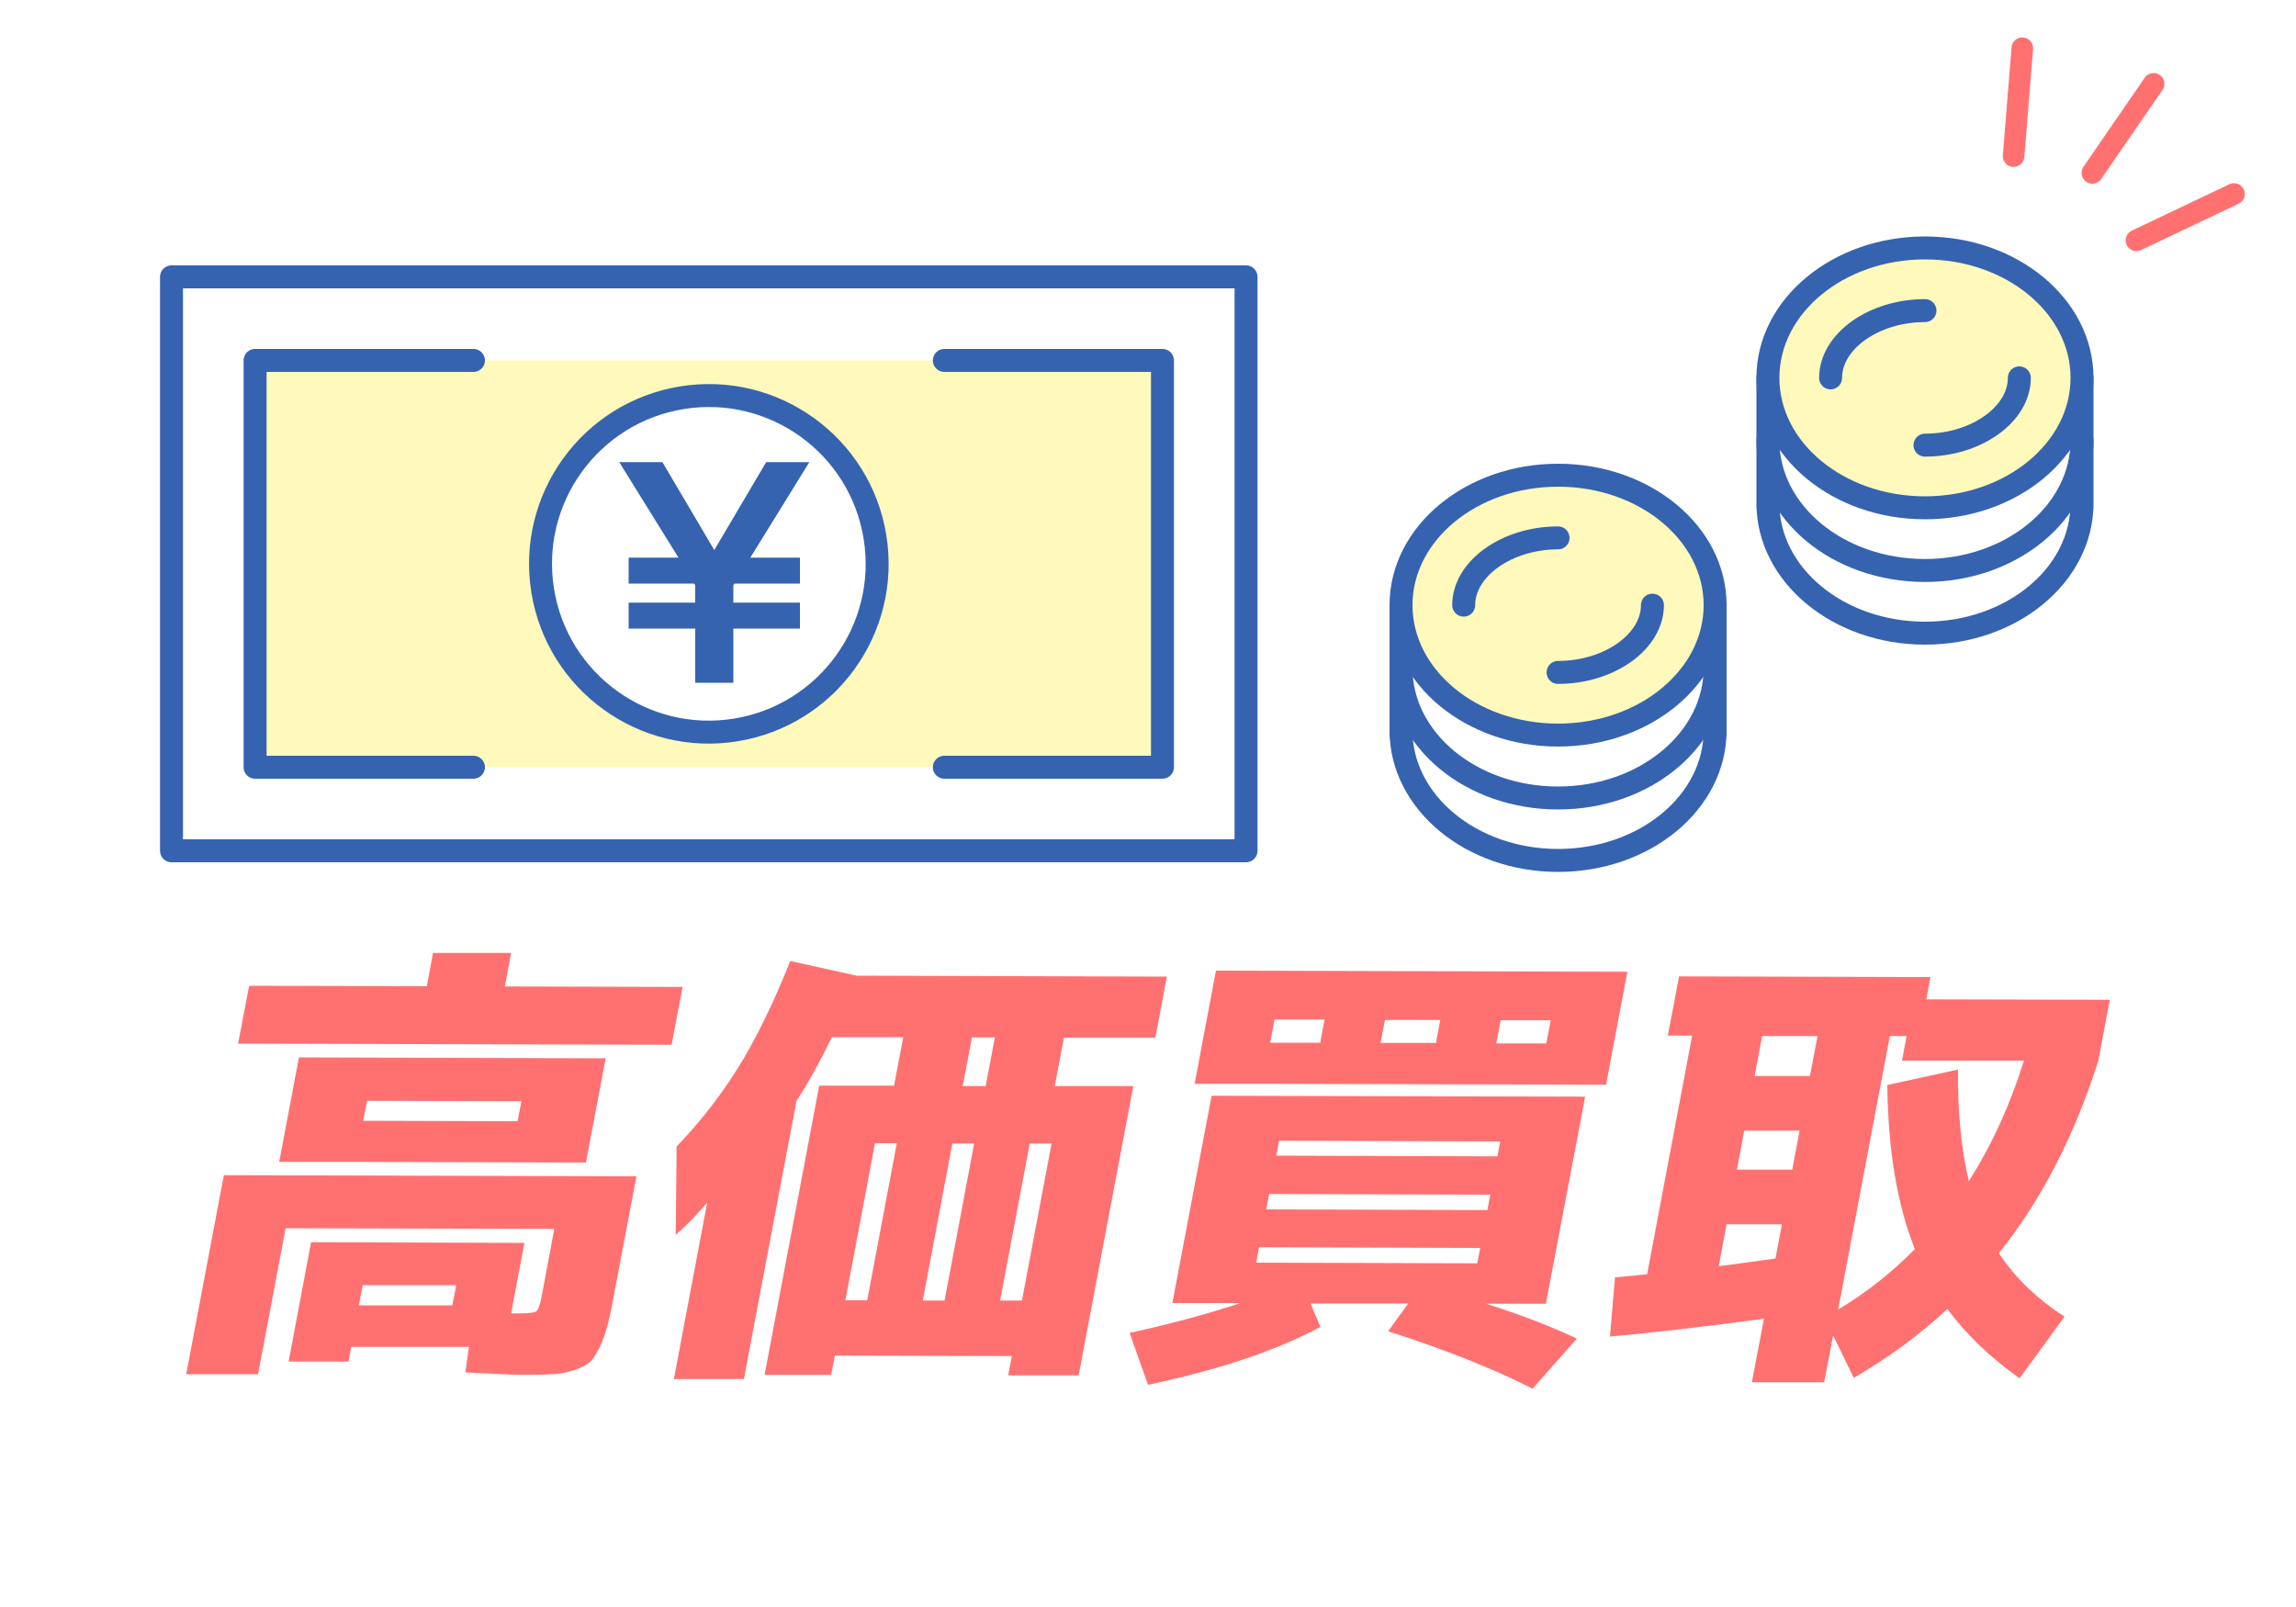 <?xml version="1.0" encoding="UTF-8"?>
<svg id="_レイヤー_1" data-name="レイヤー 1" xmlns="http://www.w3.org/2000/svg" xmlns:xlink="http://www.w3.org/1999/xlink" viewBox="0 0 100 70">
  <defs>
    <style>
      .cls-1 {
        stroke: #ff7171;
        stroke-width: .94px;
      }

      .cls-1, .cls-2, .cls-3, .cls-4, .cls-5 {
        stroke-linejoin: round;
      }

      .cls-1, .cls-2, .cls-3, .cls-5 {
        stroke-linecap: round;
      }

      .cls-1, .cls-5 {
        fill: none;
      }

      .cls-6 {
        filter: url(#drop-shadow-1);
      }

      .cls-2, .cls-3 {
        fill: #fff;
      }

      .cls-2, .cls-4, .cls-5 {
        stroke: #3563b0;
      }

      .cls-3 {
        stroke: #fff;
        stroke-width: 3.74px;
      }

      .cls-7 {
        fill: #ff7171;
      }

      .cls-8, .cls-4 {
        fill: #fffabb;
      }

      .cls-9 {
        fill: #3563b0;
      }
    </style>
    <filter id="drop-shadow-1" x="6.24" y="39.64" width="88.27" height="23.46" filterUnits="userSpaceOnUse">
      <feOffset dx=".75" dy=".75"/>
      <feGaussianBlur result="blur" stdDeviation="0"/>
      <feFlood flood-color="#000" flood-opacity=".15"/>
      <feComposite in2="blur" operator="in"/>
      <feComposite in="SourceGraphic"/>
    </filter>
  </defs>
  <g>
    <g class="cls-6">
      <path class="cls-3" d="M24.14,53.53l-11.7-.03-1.2,6.36h-3.13s1.64-8.67,1.64-8.67l17.97.05-.96,5.06c-.11.61-.21,1.08-.3,1.43-.09.34-.2.67-.35.97-.15.3-.29.52-.43.64-.14.12-.36.24-.67.34-.3.1-.61.16-.93.18-.32.02-.75.03-1.3.03-.33,0-1.17-.04-2.51-.11l.15-1.11h-5.12s-.12.64-.12.64h-2.61s.98-5.2.98-5.2l9.29.03-.58,3.07h.37c.41,0,.66-.03.74-.1.08-.07.16-.3.23-.69l.54-2.88ZM21.99,42.97l7.74.02-.48,2.52-18.88-.05.48-2.52,7.74.02.27-1.45h3.4s-.27,1.46-.27,1.46ZM15.48,50.61h-3.32s.86-4.55.86-4.55l13.36.04-.86,4.54-10.04-.03ZM15.63,56.86h4.07s.17-.88.17-.88h-4.07s-.17.88-.17.88ZM15.82,48.82l6.72.02.17-.87-6.72-.02-.17.87Z"/>
      <path class="cls-3" d="M36.36,59.06l-.16.83h-2.9s2.38-12.6,2.38-12.6h3.26s.4-2.11.4-2.11h-3.11c-.5,1.04-1.02,1.97-1.54,2.78l-2.29,12.11h-3.05s1.45-7.68,1.45-7.68c-.53.61-.99,1.08-1.37,1.4l.04-3.85c1.03-1.07,1.93-2.23,2.7-3.47s1.52-2.78,2.25-4.61l2.89.64,13.51.04-.5,2.66h-3.98s-.4,2.11-.4,2.11h3.42s-2.38,12.6-2.38,12.6h-3.07s.16-.84.16-.84l-7.7-.02ZM37.77,56.64l1.29-6.84h-.95s-1.29,6.84-1.29,6.84h.95ZM41.14,56.65l1.29-6.84h-.95s-1.29,6.84-1.29,6.84h.95ZM42.33,45.19l-.4,2.12h1s.4-2.12.4-2.12h-1ZM43.56,56.65h.95s1.29-6.84,1.29-6.84h-.95s-1.29,6.84-1.29,6.84Z"/>
      <path class="cls-3" d="M64.73,56.79c1.54.49,2.85,1,3.95,1.52l-1.93,2.18c-1.69-.86-3.79-1.7-6.29-2.5l.87-1.21h-4.25s.43,1.02.43,1.02c-1.92,1.03-4.43,1.87-7.51,2.52l-.8-2.26c1.7-.37,3.31-.8,4.83-1.3h-2.97s1.71-9.03,1.71-9.03l16.27.04-1.71,9.02h-2.59ZM54.98,47.21h-2.95s.93-4.93.93-4.93l17.92.05-.93,4.92-14.98-.04ZM54.84,54.33l-.13.67,9.63.03.13-.67-9.63-.03ZM55.28,52.01l-.13.67,9.63.03.13-.67-9.63-.03ZM55.32,45.42h2.18s.19-1.01.19-1.01h-2.18s-.19,1.01-.19,1.01ZM55.59,50.34l9.63.03.12-.65-9.63-.03-.12.65ZM62.54,45.44l.19-1.01h-2.41s-.19,1-.19,1h2.41ZM65.17,45.45h2.18s.19-1.01.19-1.01h-2.18s-.19,1.01-.19,1.01Z"/>
      <path class="cls-3" d="M76.83,57.44c-2.59.35-4.82.61-6.71.78l.22-2.58c.62-.05,1.08-.1,1.4-.14l1.96-10.39h-1.06s.49-2.58.49-2.58l10.95.03-.18.97,7.99.02-.5,2.66c-1.05,3.29-2.49,6.08-4.33,8.38.71,1.07,1.66,1.99,2.86,2.76l-1.96,2.69c-1.3-.93-2.35-1.94-3.14-3.02-1.21,1.12-2.57,2.12-4.08,3l-.9-1.85-.39,2.04h-3.15s.53-2.78.53-2.78ZM77.33,54.82l.28-1.49h-2.41s-.34,1.82-.34,1.82c.54-.06,1.36-.18,2.47-.33ZM75.65,50.95h2.41s.32-1.7.32-1.7h-2.41s-.32,1.7-.32,1.7ZM79.16,45.13h-2.41s-.33,1.74-.33,1.74h2.41s.33-1.74.33-1.74ZM82.21,47.26l3.07-.67c-.02,1.8.13,3.42.47,4.86.98-1.54,1.79-3.29,2.4-5.25h-5.31s.2-1.07.2-1.07h-.73s-2.25,11.91-2.25,11.91c1.2-.71,2.31-1.59,3.34-2.63-.77-1.93-1.17-4.32-1.2-7.16Z"/>
    </g>
    <g>
      <path class="cls-7" d="M24.14,53.53l-11.7-.03-1.2,6.36h-3.13s1.64-8.67,1.64-8.67l17.97.05-.96,5.06c-.11.61-.21,1.08-.3,1.43-.09.34-.2.67-.35.97-.15.3-.29.52-.43.64-.14.12-.36.24-.67.34-.3.1-.61.16-.93.18-.32.02-.75.03-1.3.03-.33,0-1.17-.04-2.51-.11l.15-1.11h-5.12s-.12.64-.12.64h-2.61s.98-5.2.98-5.2l9.29.03-.58,3.07h.37c.41,0,.66-.03.74-.1.08-.07.16-.3.23-.69l.54-2.88ZM21.99,42.97l7.74.02-.48,2.52-18.88-.05.48-2.52,7.74.02.27-1.45h3.4s-.27,1.46-.27,1.46ZM15.48,50.61h-3.32s.86-4.55.86-4.55l13.36.04-.86,4.54-10.04-.03ZM15.63,56.86h4.07s.17-.88.17-.88h-4.07s-.17.88-.17.88ZM15.82,48.82l6.72.02.17-.87-6.72-.02-.17.87Z"/>
      <path class="cls-7" d="M36.36,59.06l-.16.83h-2.9s2.38-12.6,2.38-12.6h3.26s.4-2.11.4-2.11h-3.11c-.5,1.04-1.02,1.97-1.54,2.78l-2.29,12.11h-3.05s1.45-7.68,1.45-7.68c-.53.61-.99,1.08-1.37,1.4l.04-3.85c1.03-1.07,1.93-2.23,2.7-3.47s1.52-2.78,2.25-4.61l2.89.64,13.51.04-.5,2.66h-3.98s-.4,2.11-.4,2.11h3.42s-2.38,12.6-2.38,12.6h-3.07s.16-.84.16-.84l-7.7-.02ZM37.77,56.64l1.29-6.84h-.95s-1.29,6.84-1.29,6.84h.95ZM41.14,56.65l1.29-6.84h-.95s-1.29,6.84-1.29,6.84h.95ZM42.33,45.19l-.4,2.12h1s.4-2.12.4-2.12h-1ZM43.56,56.65h.95s1.29-6.84,1.29-6.84h-.95s-1.29,6.84-1.29,6.84Z"/>
      <path class="cls-7" d="M64.73,56.79c1.54.49,2.85,1,3.95,1.52l-1.93,2.18c-1.69-.86-3.79-1.7-6.29-2.5l.87-1.21h-4.25s.43,1.02.43,1.02c-1.92,1.03-4.43,1.87-7.51,2.52l-.8-2.26c1.7-.37,3.31-.8,4.83-1.3h-2.97s1.71-9.03,1.71-9.03l16.27.04-1.71,9.02h-2.59ZM54.98,47.21h-2.95s.93-4.93.93-4.93l17.92.05-.93,4.92-14.98-.04ZM54.84,54.33l-.13.67,9.63.03.13-.67-9.63-.03ZM55.28,52.01l-.13.67,9.63.03.13-.67-9.63-.03ZM55.32,45.42h2.18s.19-1.01.19-1.01h-2.18s-.19,1.01-.19,1.01ZM55.59,50.34l9.63.03.12-.65-9.63-.03-.12.65ZM62.54,45.44l.19-1.01h-2.41s-.19,1-.19,1h2.41ZM65.17,45.45h2.18s.19-1.01.19-1.01h-2.18s-.19,1.01-.19,1.01Z"/>
      <path class="cls-7" d="M76.83,57.44c-2.59.35-4.82.61-6.71.78l.22-2.58c.62-.05,1.08-.1,1.4-.14l1.96-10.39h-1.06s.49-2.58.49-2.58l10.95.03-.18.97,7.99.02-.5,2.66c-1.05,3.29-2.49,6.08-4.33,8.38.71,1.07,1.66,1.99,2.86,2.76l-1.96,2.69c-1.3-.93-2.35-1.94-3.14-3.02-1.21,1.12-2.57,2.12-4.08,3l-.9-1.85-.39,2.04h-3.15s.53-2.78.53-2.78ZM77.33,54.82l.28-1.49h-2.41s-.34,1.82-.34,1.82c.54-.06,1.36-.18,2.47-.33ZM75.65,50.95h2.41s.32-1.7.32-1.7h-2.41s-.32,1.7-.32,1.7ZM79.16,45.13h-2.41s-.33,1.74-.33,1.74h2.41s.33-1.74.33-1.74ZM82.21,47.26l3.07-.67c-.02,1.8.13,3.42.47,4.86.98-1.54,1.79-3.29,2.4-5.25h-5.31s.2-1.07.2-1.07h-.73s-2.25,11.91-2.25,11.91c1.2-.71,2.31-1.59,3.34-2.63-.77-1.93-1.17-4.32-1.2-7.16Z"/>
    </g>
  </g>
  <g>
    <rect class="cls-2" x="7.47" y="12.06" width="46.8" height="25"/>
    <rect class="cls-8" x="11.11" y="15.7" width="39.51" height="17.72"/>
    <g>
      <polyline class="cls-5" points="20.62 15.7 11.11 15.7 11.11 33.42 20.62 33.42"/>
      <polyline class="cls-5" points="41.13 33.42 50.63 33.42 50.63 15.7 41.13 15.7"/>
      <circle class="cls-2" cx="30.87" cy="24.56" r="7.33" transform="translate(-3.52 5.24) rotate(-9.18)"/>
      <path class="cls-9" d="M27.38,27.38v-1.13h2.9v-.76l-.05-.07h-2.85v-1.13h2.17l-2.58-4.16h1.88l2.26,3.83,2.26-3.83h1.88l-2.57,4.16h2.16v1.13h-2.85l-.05.07v.76h2.9v1.13h-2.9v2.36h-1.66v-2.36h-2.9Z"/>
    </g>
  </g>
  <g>
    <path class="cls-2" d="M74.7,26.36v5.66-.2c0,3.13-3.06,5.66-6.84,5.66s-6.84-2.54-6.84-5.66v.2-5.66h13.68Z"/>
    <g>
      <ellipse class="cls-4" cx="67.86" cy="26.36" rx="6.84" ry="5.66"/>
      <path class="cls-5" d="M61.02,29.1c0,3.13,3.06,5.66,6.84,5.66s6.84-2.54,6.84-5.66"/>
      <path class="cls-5" d="M71.97,26.36c0,1.59-1.88,2.93-4.11,2.93"/>
      <path class="cls-5" d="M63.75,26.36c0-1.59,1.88-2.93,4.11-2.93"/>
    </g>
  </g>
  <g>
    <path class="cls-2" d="M90.68,16.46v5.66-.2c0,3.13-3.06,5.66-6.84,5.66s-6.84-2.54-6.84-5.66v.2-5.66h13.68Z"/>
    <g>
      <ellipse class="cls-4" cx="83.84" cy="16.46" rx="6.84" ry="5.66"/>
      <path class="cls-5" d="M77,19.19c0,3.13,3.06,5.66,6.84,5.66s6.84-2.54,6.84-5.66"/>
      <path class="cls-5" d="M87.95,16.46c0,1.59-1.88,2.93-4.11,2.93"/>
      <path class="cls-5" d="M79.73,16.46c0-1.59,1.88-2.93,4.11-2.93"/>
    </g>
  </g>
  <g>
    <line class="cls-1" x1="93.8" y1="3.65" x2="91.13" y2="7.53"/>
    <line class="cls-1" x1="88.08" y1="2.1" x2="87.7" y2="6.8"/>
    <line class="cls-1" x1="97.3" y1="8.45" x2="93.05" y2="10.47"/>
  </g>
</svg>